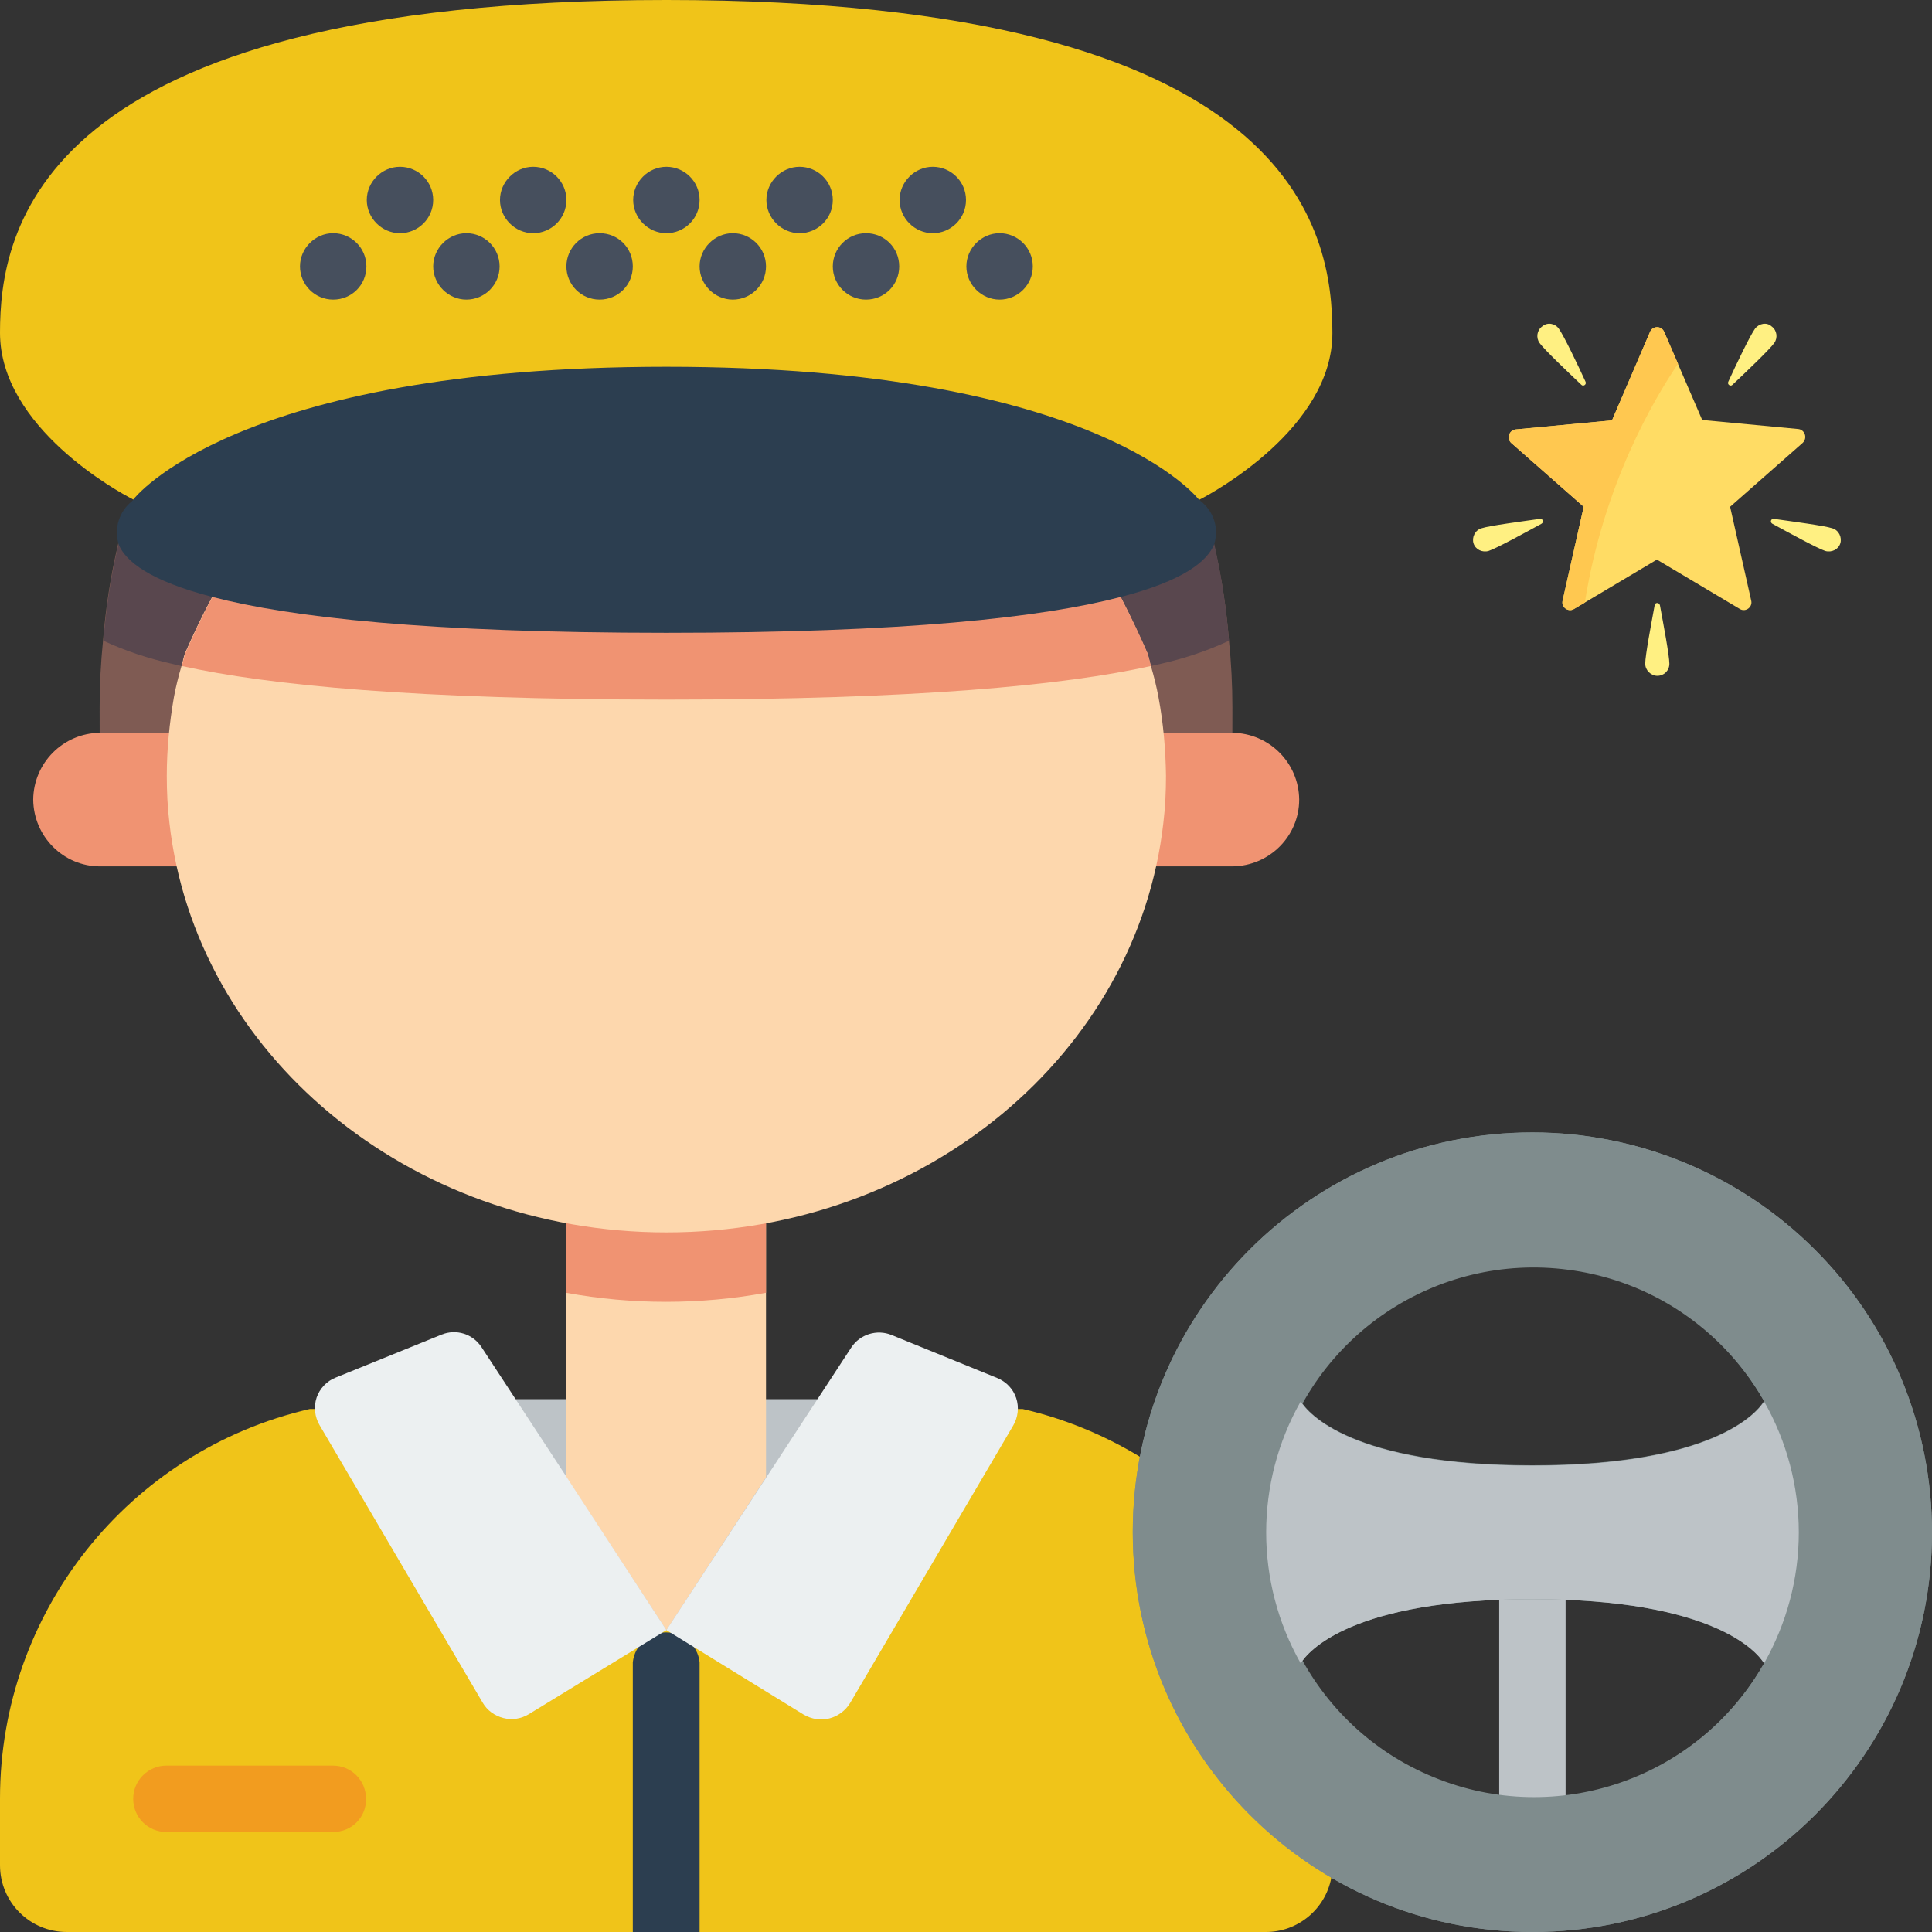 <?xml version="1.0" encoding="utf-8"?>
<!-- Generator: Adobe Illustrator 21.0.0, SVG Export Plug-In . SVG Version: 6.00 Build 0)  -->
<svg version="1.1" id="Layer_1" xmlns="http://www.w3.org/2000/svg" xmlns:xlink="http://www.w3.org/1999/xlink" x="0px" y="0px"
	 viewBox="0 0 512 512" style="enable-background:new 0 0 512 512;" xml:space="preserve">
<rect x="0" y="0" width="512" height="512" fill="#333333" stroke="none"/>
<style type="text/css">
	.st0{fill:#F0C419;}
	.st1{fill:#BDC3C7;}
	.st2{fill:#7F8C8D;}
	.st3{fill:#FDD7AD;}
	.st4{fill:#2C3E50;}
	.st5{fill:#F29C1F;}
	.st6{fill:#7F5B53;}
	.st7{fill:#F09372;}
	.st8{fill:#ECF0F1;}
	.st9{fill:#59474E;}
	.st10{fill:#464F5D;}
	.st11{fill:#FFDC64;}
	.st12{fill:#FFF082;}
	.st13{fill:#FFC850;}
</style>
<path class="st0" d="M352.8,497.7c-1.6,8.3-8.9,14.3-17.3,14.3H17.7C7.9,512,0,504.1,0,494.3v-17.7c0-49.3,34-92.1,82.1-103.2H271
	c10.9,2.5,21.4,6.8,31,12.6L352.8,497.7z"/>
<path class="st1" d="M406.1,485.5c-4.9,0-8.8-3.9-8.8-8.8v-53c0-4.9,4-8.8,8.8-8.8s8.8,3.9,8.8,8.8v53
	C414.9,481.6,410.9,485.5,406.1,485.5z"/>
<path class="st2" d="M406.1,300.1c-58.5,0-105.9,47.4-105.9,105.9S347.6,512,406.1,512S512,464.6,512,406.1c0-28.1-11.1-55-31-74.9
	C461.1,311.3,434.2,300.1,406.1,300.1z M406.1,335.4c25.5,0,48.9,13.7,61.4,35.9c-1.9,3.1-13.5,17-61.4,17c-48,0-59.5-13.9-61.4-17
	C357.1,349.2,380.6,335.5,406.1,335.4z M406.1,476.7c-25.5,0-48.9-13.7-61.4-35.9c1.9-3.1,13.4-17,61.4-17c47.9,0,59.5,13.9,61.4,17
	C455,462.9,431.5,476.7,406.1,476.7z"/>
<path class="st2" d="M406.1,300.1c-58.5,0-105.9,47.4-105.9,105.9S347.6,512,406.1,512S512,464.6,512,406.1c0-28.1-11.1-55-31-74.9
	C461.1,311.3,434.2,300.1,406.1,300.1z M467.5,440.8c-17.4,30.6-54.9,43.6-87.5,30.2c-32.6-13.3-50.3-48.8-41.3-82.9
	s41.9-56.2,76.9-51.6c34.9,4.5,61.1,34.3,61.1,69.6C476.7,418.2,473.5,430.2,467.5,440.8z"/>
<path class="st1" d="M476.7,406.1c0,12.2-3.2,24.1-9.2,34.7c-1.9-3.1-13.5-17-61.4-17c-48,0-59.5,13.9-61.4,17
	c-12.2-21.5-12.2-47.9,0-69.4c1.9,3.1,13.4,17,61.4,17c47.9,0,59.5-13.9,61.4-17C473.5,381.9,476.7,393.9,476.7,406.1z"/>
<path class="st1" d="M132.4,370.8l44.1,61.3l53-61.3H132.4z"/>
<path class="st3" d="M203,324.2v67.3L176.6,432l-26.5-40.5v-67.3H203z"/>
<path class="st4" d="M185.4,440.5V512h-17.7v-71.5c0.5-4.5,4.3-7.9,8.8-7.9C181.1,432.6,184.9,436,185.4,440.5z"/>
<path class="st5" d="M88.3,485.5H44.1c-4.9,0-8.8-3.9-8.8-8.8c0-4.9,4-8.8,8.8-8.8h44.1c4.9,0,8.8,3.9,8.8,8.8
	C97.1,481.6,93.2,485.5,88.3,485.5z"/>
<path class="st6" d="M326.6,187.5c0,1.6,0,13.8-0.1,15.5h-300c-0.1-1.8-0.1-13.9-0.1-15.5c0-5.9,0.3-11.8,0.9-17.7
	c0.7-8.6,2-17.2,4-25.6v-0.1h290.4v0.1c2,8.4,3.3,17,4,25.6C326.3,175.6,326.6,181.6,326.6,187.5z"/>
<path class="st7" d="M308.3,194.2h18.3c9.7,0.1,17.6,7.9,17.7,17.7c0,9.7-7.9,17.6-17.7,17.7H26.5c-9.7,0-17.6-7.9-17.7-17.7
	c0.1-9.7,7.9-17.6,17.7-17.7H308.3z"/>
<path class="st7" d="M203,324.2v18.4c-17.5,3.2-35.5,3.2-53,0v-18.4H203z"/>
<path class="st8" d="M176.6,432l-36.5,22.3c-2,1.2-4.4,1.6-6.7,1s-4.3-2-5.5-4.1l-43.2-73.5c-1.3-2.2-1.6-4.9-0.8-7.3
	c0.8-2.4,2.7-4.4,5-5.3l28.1-11.4c3.9-1.6,8.3-0.2,10.6,3.3l22.6,34.5L176.6,432z"/>
<path class="st8" d="M268.5,377.8l-43.2,73.5c-1.2,2-3.2,3.5-5.5,4.1s-4.7,0.2-6.8-1L176.6,432l26.5-40.5l22.5-34.4
	c2.3-3.5,6.8-4.9,10.7-3.3l28,11.4c2.4,1,4.2,2.9,5,5.3C270.1,372.9,269.8,375.6,268.5,377.8z"/>
<path class="st3" d="M309,205.6c0,4.2-0.2,8.4-0.7,12.5c-6.9,61-63.2,108.5-131.7,108.5c-68.5,0-124.8-47.5-131.7-108.5
	c-0.5-4.2-0.7-8.3-0.7-12.5c0-7,0.7-14,1.9-20.9c0.5-2.7,1.2-5.5,2-8.2c0.3-1.1,0.5-2.2,0.9-3.4c1.9-4.2,4.2-9.4,7.2-14.9H297
	c2.9,5.6,5.3,10.7,7.1,14.9c0.4,1.1,0.6,2.2,0.9,3.4c0.8,2.7,1.5,5.5,2,8.2C308.3,191.6,308.9,198.6,309,205.6z"/>
<path class="st9" d="M325.7,169.8c-5.8,2.7-11.8,4.7-18,6.1c-0.9,0.2-1.8,0.4-2.7,0.6c-0.3-1.1-0.5-2.2-0.9-3.4
	c-1.9-4.2-4.2-9.4-7.1-14.9H56.2c-3,5.6-5.4,10.7-7.2,14.9c-0.4,1.1-0.6,2.2-0.9,3.4c-1-0.2-1.8-0.4-2.6-0.6
	c-6.2-1.4-12.3-3.4-18.1-6.1c0.7-8.6,2-17.2,4-25.6v-0.1h290.4v0.1C323.7,152.6,325,161.1,325.7,169.8z"/>
<path class="st7" d="M305,176.5c-22.9,5.1-62.2,8.9-128.4,8.9s-105.5-3.8-128.4-8.9c0.3-1.1,0.5-2.2,0.9-3.4
	c1.9-4.2,4.2-9.4,7.2-14.9H297c2.9,5.6,5.3,10.7,7.1,14.9C304.5,174.3,304.7,175.3,305,176.5z"/>
<path class="st4" d="M317.8,132.4l0.4,0.4c3.4,2.7,4.9,7.1,3.6,11.3v0.1c-1.9,4.6-8.2,9.7-24.8,14c-20.7,5.4-57.2,9.5-120.4,9.5
	c-63.1,0-99.6-4.1-120.3-9.5c-16.6-4.3-23-9.4-24.9-14v-0.1c-1.2-4.2,0.2-8.6,3.6-11.3l0.4-0.4l53-61.8h185.4L317.8,132.4z"/>
<path class="st0" d="M353.1,88.3c0,25.1-31.7,42.3-35,44c-0.1,0-0.2,0.1-0.3,0.2c0,0-26.5-35.3-141.2-35.3S35.3,132.4,35.3,132.4
	c-0.1-0.1-0.2-0.1-0.3-0.2c-3.4-1.7-35-18.9-35-44C0,61.8,8.8,0,176.6,0C344.3,0,353.1,61.8,353.1,88.3z"/>
<g>
	<path class="st10" d="M185.4,53c0,4.9-4,8.8-8.8,8.8s-8.8-4-8.8-8.8s4-8.8,8.8-8.8S185.4,48.1,185.4,53z"/>
	<path class="st10" d="M150.1,53c0,4.9-4,8.8-8.8,8.8s-8.8-4-8.8-8.8s4-8.8,8.8-8.8S150.1,48.1,150.1,53z"/>
	<path class="st10" d="M167.7,70.6c0,4.9-3.9,8.8-8.8,8.8c-4.9,0-8.8-4-8.8-8.8s3.9-8.8,8.8-8.8C163.8,61.8,167.7,65.7,167.7,70.6z"
		/>
	<path class="st10" d="M132.4,70.6c0,4.9-4,8.8-8.8,8.8s-8.8-4-8.8-8.8s4-8.8,8.8-8.8S132.4,65.7,132.4,70.6z"/>
	<path class="st10" d="M114.8,53c0,4.9-4,8.8-8.8,8.8s-8.8-4-8.8-8.8s4-8.8,8.8-8.8S114.8,48.1,114.8,53z"/>
	<path class="st10" d="M97.1,70.6c0,4.9-3.9,8.8-8.8,8.8s-8.8-4-8.8-8.8s4-8.8,8.8-8.8S97.1,65.7,97.1,70.6z"/>
	<path class="st10" d="M273.7,70.6c0,4.9-4,8.8-8.8,8.8s-8.8-4-8.8-8.8s4-8.8,8.8-8.8S273.7,65.7,273.7,70.6z"/>
	<path class="st10" d="M203,70.6c0,4.9-4,8.8-8.8,8.8s-8.8-4-8.8-8.8s4-8.8,8.8-8.8S203,65.7,203,70.6z"/>
	<path class="st10" d="M220.7,53c0,4.9-4,8.8-8.8,8.8s-8.8-4-8.8-8.8s4-8.8,8.8-8.8S220.7,48.1,220.7,53z"/>
	<path class="st10" d="M238.3,70.6c0,4.9-3.9,8.8-8.8,8.8c-4.9,0-8.8-4-8.8-8.8s3.9-8.8,8.8-8.8C234.4,61.8,238.3,65.7,238.3,70.6z"
		/>
	<path class="st10" d="M256,53c0,4.9-4,8.8-8.8,8.8s-8.8-4-8.8-8.8s4-8.8,8.8-8.8S256,48.1,256,53z"/>
</g>
<g>
	<path class="st11" d="M476.6,113.7l-25.5-2.4L441,87.9c-0.7-1.6-3-1.6-3.7,0l-10.1,23.5l-25.5,2.4c-1.8,0.2-2.5,2.4-1.2,3.6
		l19.2,16.9l-5.6,24.9c-0.4,1.7,1.5,3.1,3,2.2l22-13.1l22,13.1c1.5,0.9,3.4-0.5,3-2.2l-5.6-24.9l19.2-16.9
		C479.1,116.1,478.3,113.9,476.6,113.7z"/>
	<g>
		<path class="st12" d="M413.1,87.1c1.3,1.8,5,9.5,7.1,14.1c0.3,0.7-0.6,1.3-1.1,0.8c-3.6-3.4-9.8-9.3-11.1-11.1
			c-1-1.4-0.7-3.4,0.7-4.4C410.1,85.3,412.1,85.7,413.1,87.1z"/>
		<path class="st12" d="M465.1,87.1c-1.3,1.8-5,9.5-7.1,14.1c-0.3,0.7,0.6,1.3,1.1,0.8c3.6-3.4,9.8-9.3,11.1-11.1
			c1-1.4,0.7-3.4-0.7-4.4C468.2,85.3,466.2,85.7,465.1,87.1z"/>
		<path class="st12" d="M485.6,140c-2.1-0.7-10.6-1.8-15.5-2.5c-0.8-0.1-1.1,0.9-0.4,1.3c4.4,2.4,11.9,6.5,14,7.2
			c1.7,0.5,3.5-0.4,4-2S487.3,140.5,485.6,140z"/>
		<path class="st12" d="M392.6,140c2.1-0.7,10.6-1.8,15.5-2.5c0.8-0.1,1.1,0.9,0.4,1.3c-4.4,2.4-11.9,6.5-14,7.2
			c-1.7,0.5-3.5-0.4-4-2S390.9,140.5,392.6,140z"/>
		<path class="st12" d="M436,175.9c0-2.2,1.6-10.6,2.5-15.5c0.1-0.8,1.2-0.8,1.4,0c0.9,4.9,2.5,13.3,2.5,15.5c0,1.8-1.4,3.2-3.2,3.2
			C437.5,179.1,436,177.6,436,175.9z"/>
	</g>
	<path class="st13" d="M444.7,96.4l-3.7-8.5c-0.7-1.6-3-1.6-3.7,0l-10.1,23.5l-25.5,2.4c-1.8,0.2-2.5,2.4-1.2,3.6l19.2,16.9
		l-5.6,24.9c-0.4,1.7,1.5,3.1,3,2.2l2.9-1.7C424.9,128.5,438.3,105.8,444.7,96.4z"/>
	<g>
	</g>
	<g>
	</g>
	<g>
	</g>
	<g>
	</g>
	<g>
	</g>
	<g>
	</g>
	<g>
	</g>
	<g>
	</g>
	<g>
	</g>
	<g>
	</g>
	<g>
	</g>
	<g>
	</g>
	<g>
	</g>
	<g>
	</g>
	<g>
	</g>
</g>
</svg>

